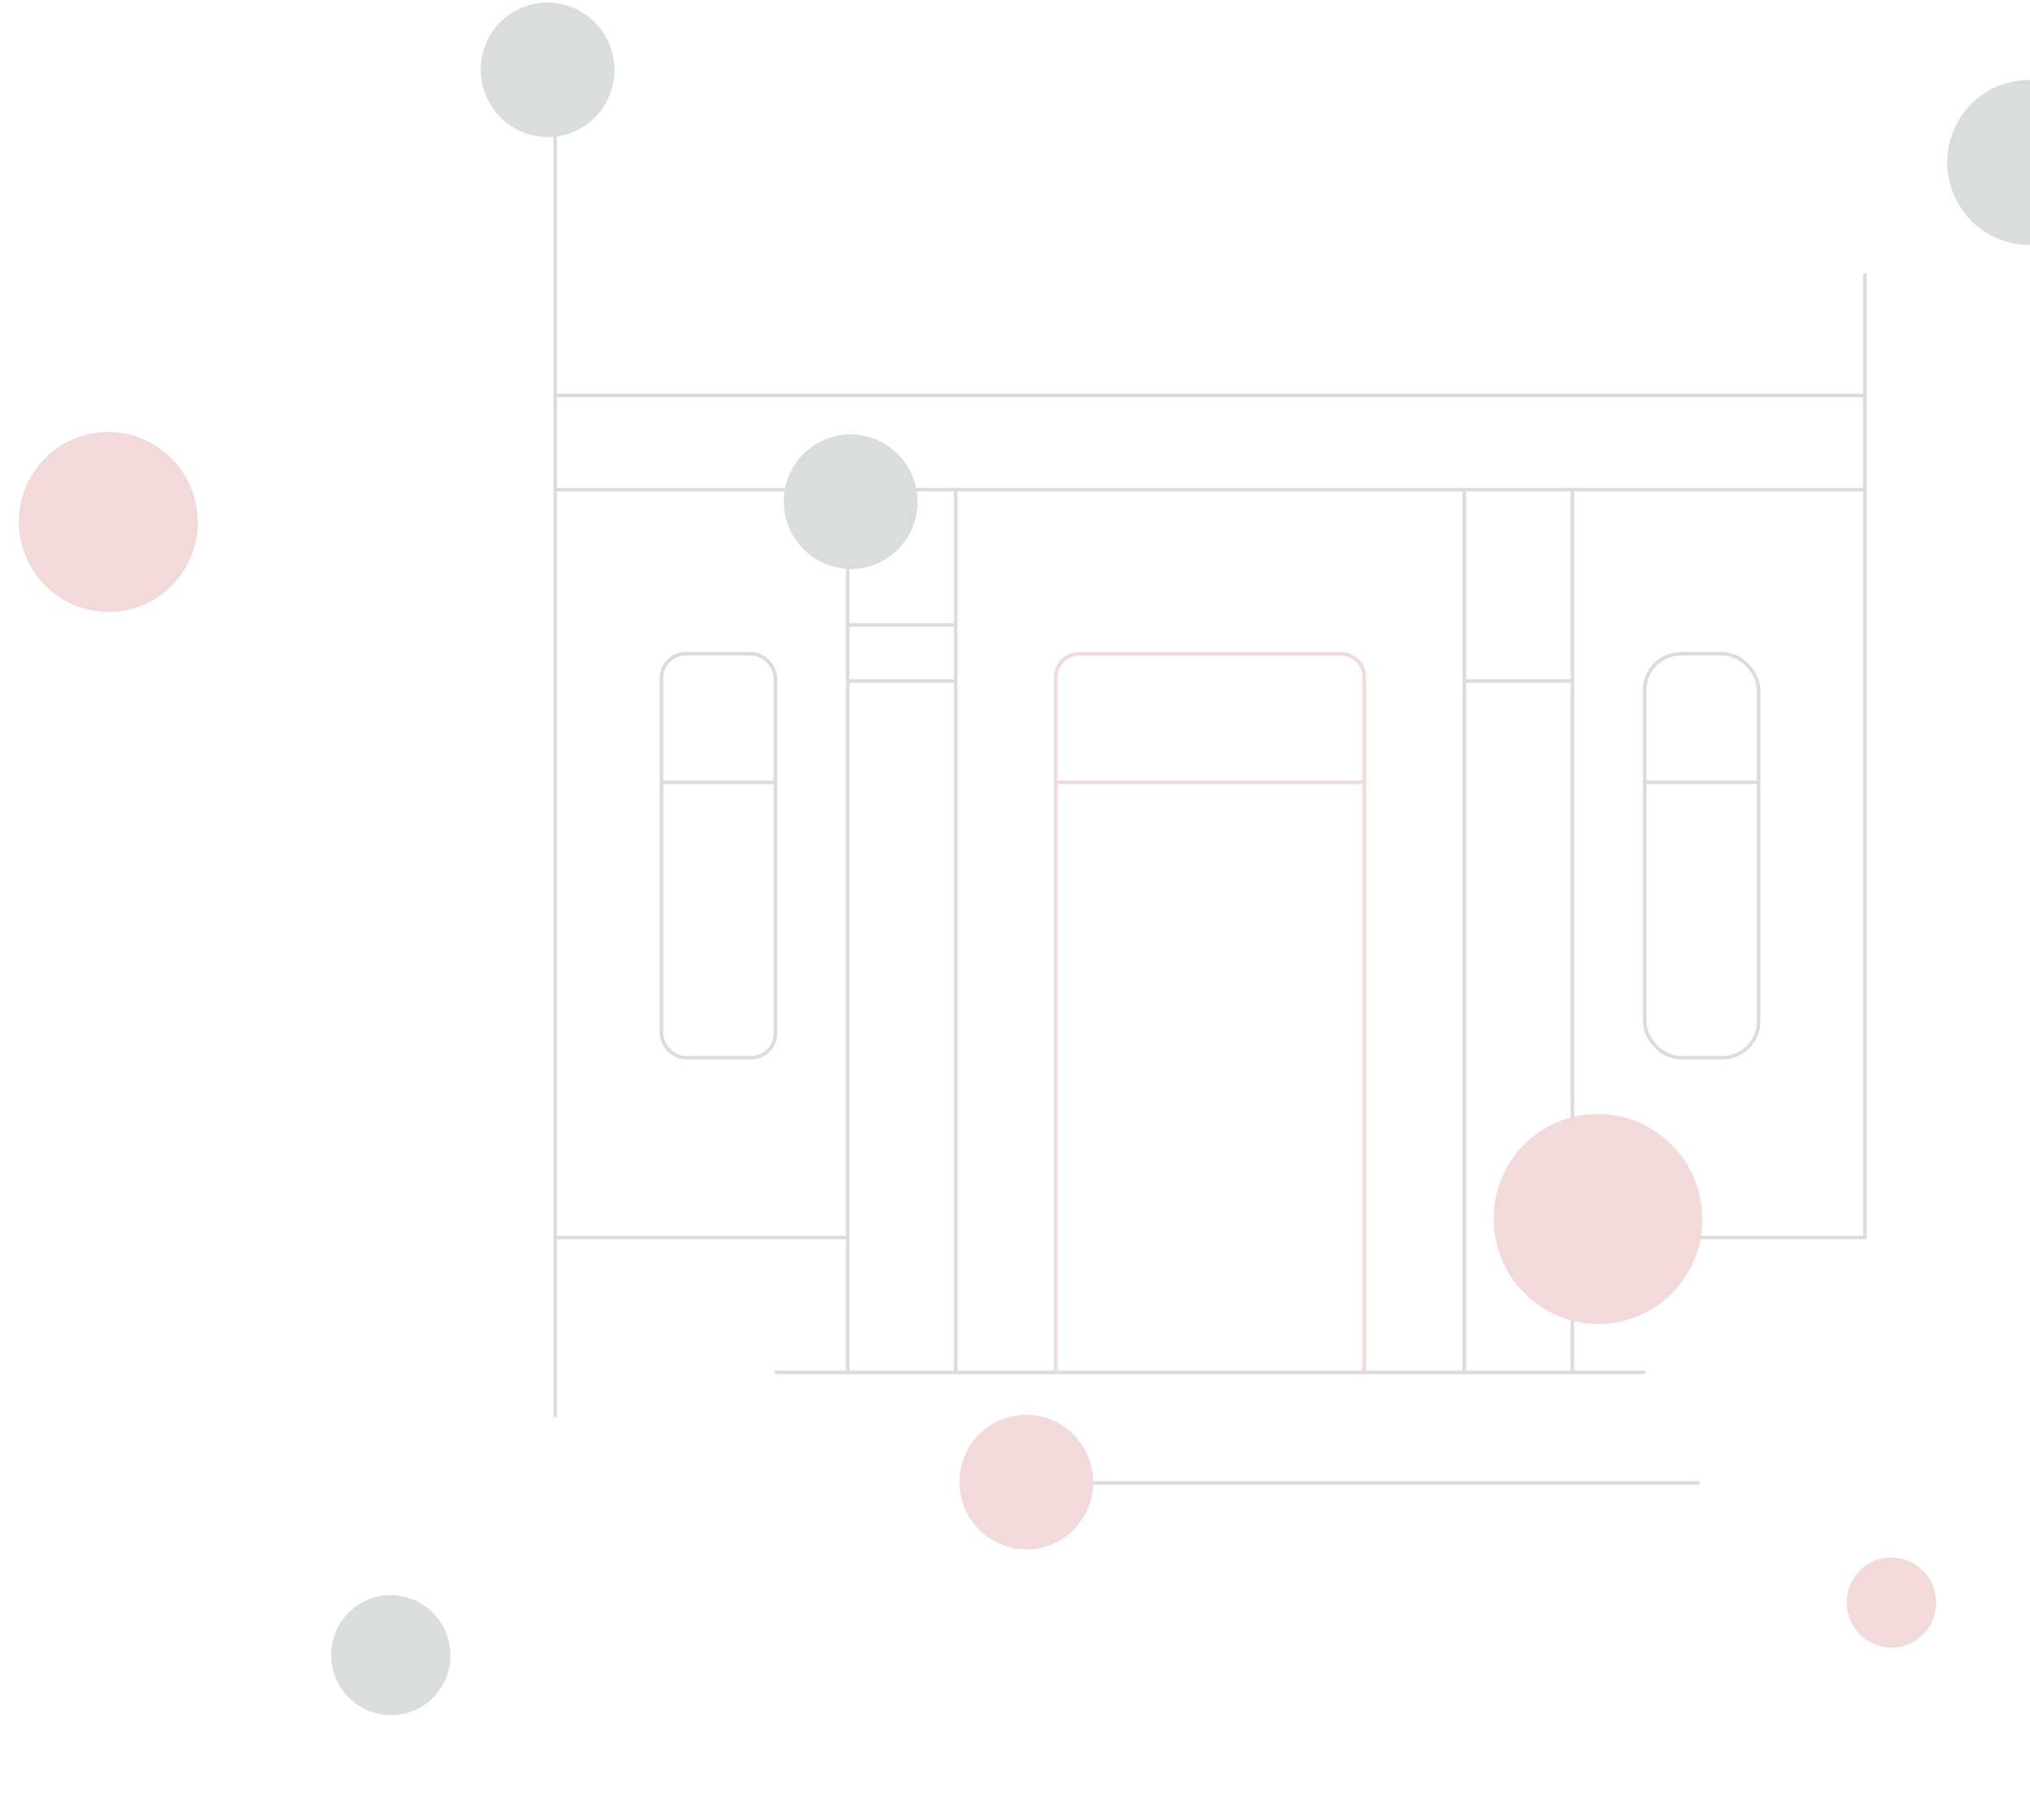 <svg xmlns="http://www.w3.org/2000/svg" xmlns:xlink="http://www.w3.org/1999/xlink" width="570" height="511" viewBox="0 0 570 511">
  <defs>
    <clipPath id="clip-path">
      <rect id="長方形_1744" data-name="長方形 1744" width="570" height="511" transform="translate(1350 139)" fill="none"/>
    </clipPath>
  </defs>
  <g id="school-anime_top_pc" transform="translate(-1350 -139)" clip-path="url(#clip-path)">
    <g id="グループ_6692" data-name="グループ 6692">
      <g id="グループ_6690" data-name="グループ 6690">
        <g id="グループ_3628" data-name="グループ 3628">
          <line id="線_164" data-name="線 164" y1="373.882" transform="translate(1505.887 162.533)" fill="none" stroke="#dadddd" stroke-linecap="round" stroke-linejoin="round" stroke-width="1"/>
          <line id="線_165" data-name="線 165" y2="270.316" transform="translate(1873.628 216.088)" fill="none" stroke="#dadddd" stroke-linecap="round" stroke-linejoin="round" stroke-width="1"/>
        </g>
        <line id="線_167" data-name="線 167" x2="367.741" transform="translate(1505.887 250.01)" fill="none" stroke="#dadddd" stroke-linecap="round" stroke-linejoin="round" stroke-width="1"/>
        <line id="線_168" data-name="線 168" x2="367.741" transform="translate(1505.887 276.471)" fill="none" stroke="#dadddd" stroke-linecap="round" stroke-linejoin="round" stroke-width="1"/>
        <g id="グループ_3631" data-name="グループ 3631">
          <g id="グループ_3629" data-name="グループ 3629">
            <line id="線_169" data-name="線 169" y2="247.79" transform="translate(1588.013 276.471)" fill="none" stroke="#dadddd" stroke-linecap="round" stroke-linejoin="round" stroke-width="1"/>
            <line id="線_170" data-name="線 170" y2="247.79" transform="translate(1618.354 276.471)" fill="none" stroke="#dadddd" stroke-linecap="round" stroke-linejoin="round" stroke-width="1"/>
            <line id="線_172" data-name="線 172" x2="30.341" transform="translate(1588.013 314.437)" fill="none" stroke="#dadddd" stroke-linecap="round" stroke-linejoin="round" stroke-width="1"/>
          </g>
          <g id="グループ_3630" data-name="グループ 3630">
            <line id="線_173" data-name="線 173" y2="247.79" transform="translate(1761.161 276.471)" fill="none" stroke="#dadddd" stroke-linecap="round" stroke-linejoin="round" stroke-width="1"/>
            <line id="線_174" data-name="線 174" y2="247.79" transform="translate(1791.503 276.471)" fill="none" stroke="#dadddd" stroke-linecap="round" stroke-linejoin="round" stroke-width="1"/>
            <line id="線_177" data-name="線 177" x2="30.341" transform="translate(1588.013 330.187)" fill="none" stroke="#dadddd" stroke-linecap="round" stroke-linejoin="round" stroke-width="1"/>
            <line id="線_178" data-name="線 178" x2="30.341" transform="translate(1761.161 330.187)" fill="none" stroke="#dadddd" stroke-linecap="round" stroke-linejoin="round" stroke-width="1"/>
          </g>
        </g>
        <g id="グループ_3632" data-name="グループ 3632">
          <line id="線_179" data-name="線 179" x2="81.416" transform="translate(1505.887 486.405)" fill="none" stroke="#dadddd" stroke-linecap="round" stroke-linejoin="round" stroke-width="1"/>
          <line id="線_180" data-name="線 180" x2="82.125" transform="translate(1791.503 486.405)" fill="none" stroke="#dadddd" stroke-linecap="round" stroke-linejoin="round" stroke-width="1"/>
        </g>
        <g id="グループ_3633" data-name="グループ 3633">
          <path id="パス_705" data-name="パス 705" d="M1646.442,524.261V329.151a6.567,6.567,0,0,1,6.541-6.593h73.554a6.568,6.568,0,0,1,6.547,6.588V524.261" fill="none" stroke="#f2d9da" stroke-miterlimit="10" stroke-width="1"/>
          <line id="線_181" data-name="線 181" x2="86.626" transform="translate(1646.442 358.633)" fill="none" stroke="#f2d9da" stroke-miterlimit="10" stroke-width="1"/>
        </g>
        <g id="グループ_3636" data-name="グループ 3636">
          <line id="線_182" data-name="線 182" x2="31.978" transform="translate(1535.731 358.633)" fill="none" stroke="#dadddd" stroke-linecap="round" stroke-linejoin="round" stroke-width="1"/>
          <g id="グループ_3635" data-name="グループ 3635">
            <g id="グループ_3634" data-name="グループ 3634">
              <rect id="長方形_387" data-name="長方形 387" width="31.978" height="113.388" rx="6.764" transform="translate(1535.731 322.542)" fill="none" stroke="#dadddd" stroke-linecap="round" stroke-linejoin="round" stroke-width="1"/>
              <rect id="長方形_388" data-name="長方形 388" width="31.978" height="113.388" rx="10.141" transform="translate(1811.806 322.542)" fill="none" stroke="#dadddd" stroke-linecap="round" stroke-linejoin="round" stroke-width="1"/>
            </g>
            <line id="線_183" data-name="線 183" x2="31.978" transform="translate(1811.806 358.633)" fill="none" stroke="#dadddd" stroke-linecap="round" stroke-linejoin="round" stroke-width="1"/>
          </g>
        </g>
        <line id="線_184" data-name="線 184" x2="243.708" transform="translate(1567.901 524.261)" fill="none" stroke="#dadddd" stroke-linecap="round" stroke-linejoin="round" stroke-width="1"/>
        <line id="線_185" data-name="線 185" x2="185.608" transform="translate(1641.136 555.294)" fill="none" stroke="#dadddd" stroke-linecap="round" stroke-linejoin="round" stroke-width="1"/>
        <path id="パス_1056" data-name="パス 1056" d="M1919.778,147.7" fill="none" stroke="#9b001b" stroke-linecap="round" stroke-linejoin="round" stroke-width="1"/>
        <ellipse id="楕円形_2941" data-name="楕円形 2941" cx="18.764" cy="18.889" rx="18.764" ry="18.889" transform="translate(1480.982 144.802) rotate(-14)" fill="#dadddd"/>
        <ellipse id="楕円形_2942" data-name="楕円形 2942" cx="18.764" cy="18.889" rx="18.764" ry="18.889" transform="translate(1566.091 266.057) rotate(-14)" fill="#dadddd"/>
        <ellipse id="楕円形_2943" data-name="楕円形 2943" cx="23.017" cy="23.171" rx="23.017" ry="23.171" transform="translate(1891.84 167.705) rotate(-14)" fill="#dadddd"/>
        <ellipse id="楕円形_2944" data-name="楕円形 2944" cx="18.764" cy="18.889" rx="18.764" ry="18.889" transform="translate(1976.32 452.033) rotate(-14)" fill="#dadddd"/>
        <ellipse id="楕円形_2948" data-name="楕円形 2948" cx="16.739" cy="16.851" rx="16.739" ry="16.851" transform="translate(1439.417 591.371) rotate(-14)" fill="#dadddd"/>
        <ellipse id="楕円形_2940" data-name="楕円形 2940" cx="25.109" cy="25.277" rx="25.109" ry="25.277" transform="translate(1349.939 267.095) rotate(-14)" fill="#f2d9da"/>
        <ellipse id="楕円形_2945" data-name="楕円形 2945" cx="12.555" cy="12.639" rx="12.555" ry="12.639" transform="translate(1865.848 579.666) rotate(-14)" fill="#f2d9da"/>
        <ellipse id="楕円形_2946" data-name="楕円形 2946" cx="18.764" cy="18.889" rx="18.764" ry="18.889" transform="translate(1615.396 541.307) rotate(-14)" fill="#f2d9da"/>
        <ellipse id="楕円形_2947" data-name="楕円形 2947" cx="29.294" cy="29.49" rx="29.294" ry="29.49" transform="translate(1763.145 459.687) rotate(-14)" fill="#f2d9da"/>
      </g>
    </g>
  </g>
</svg>
